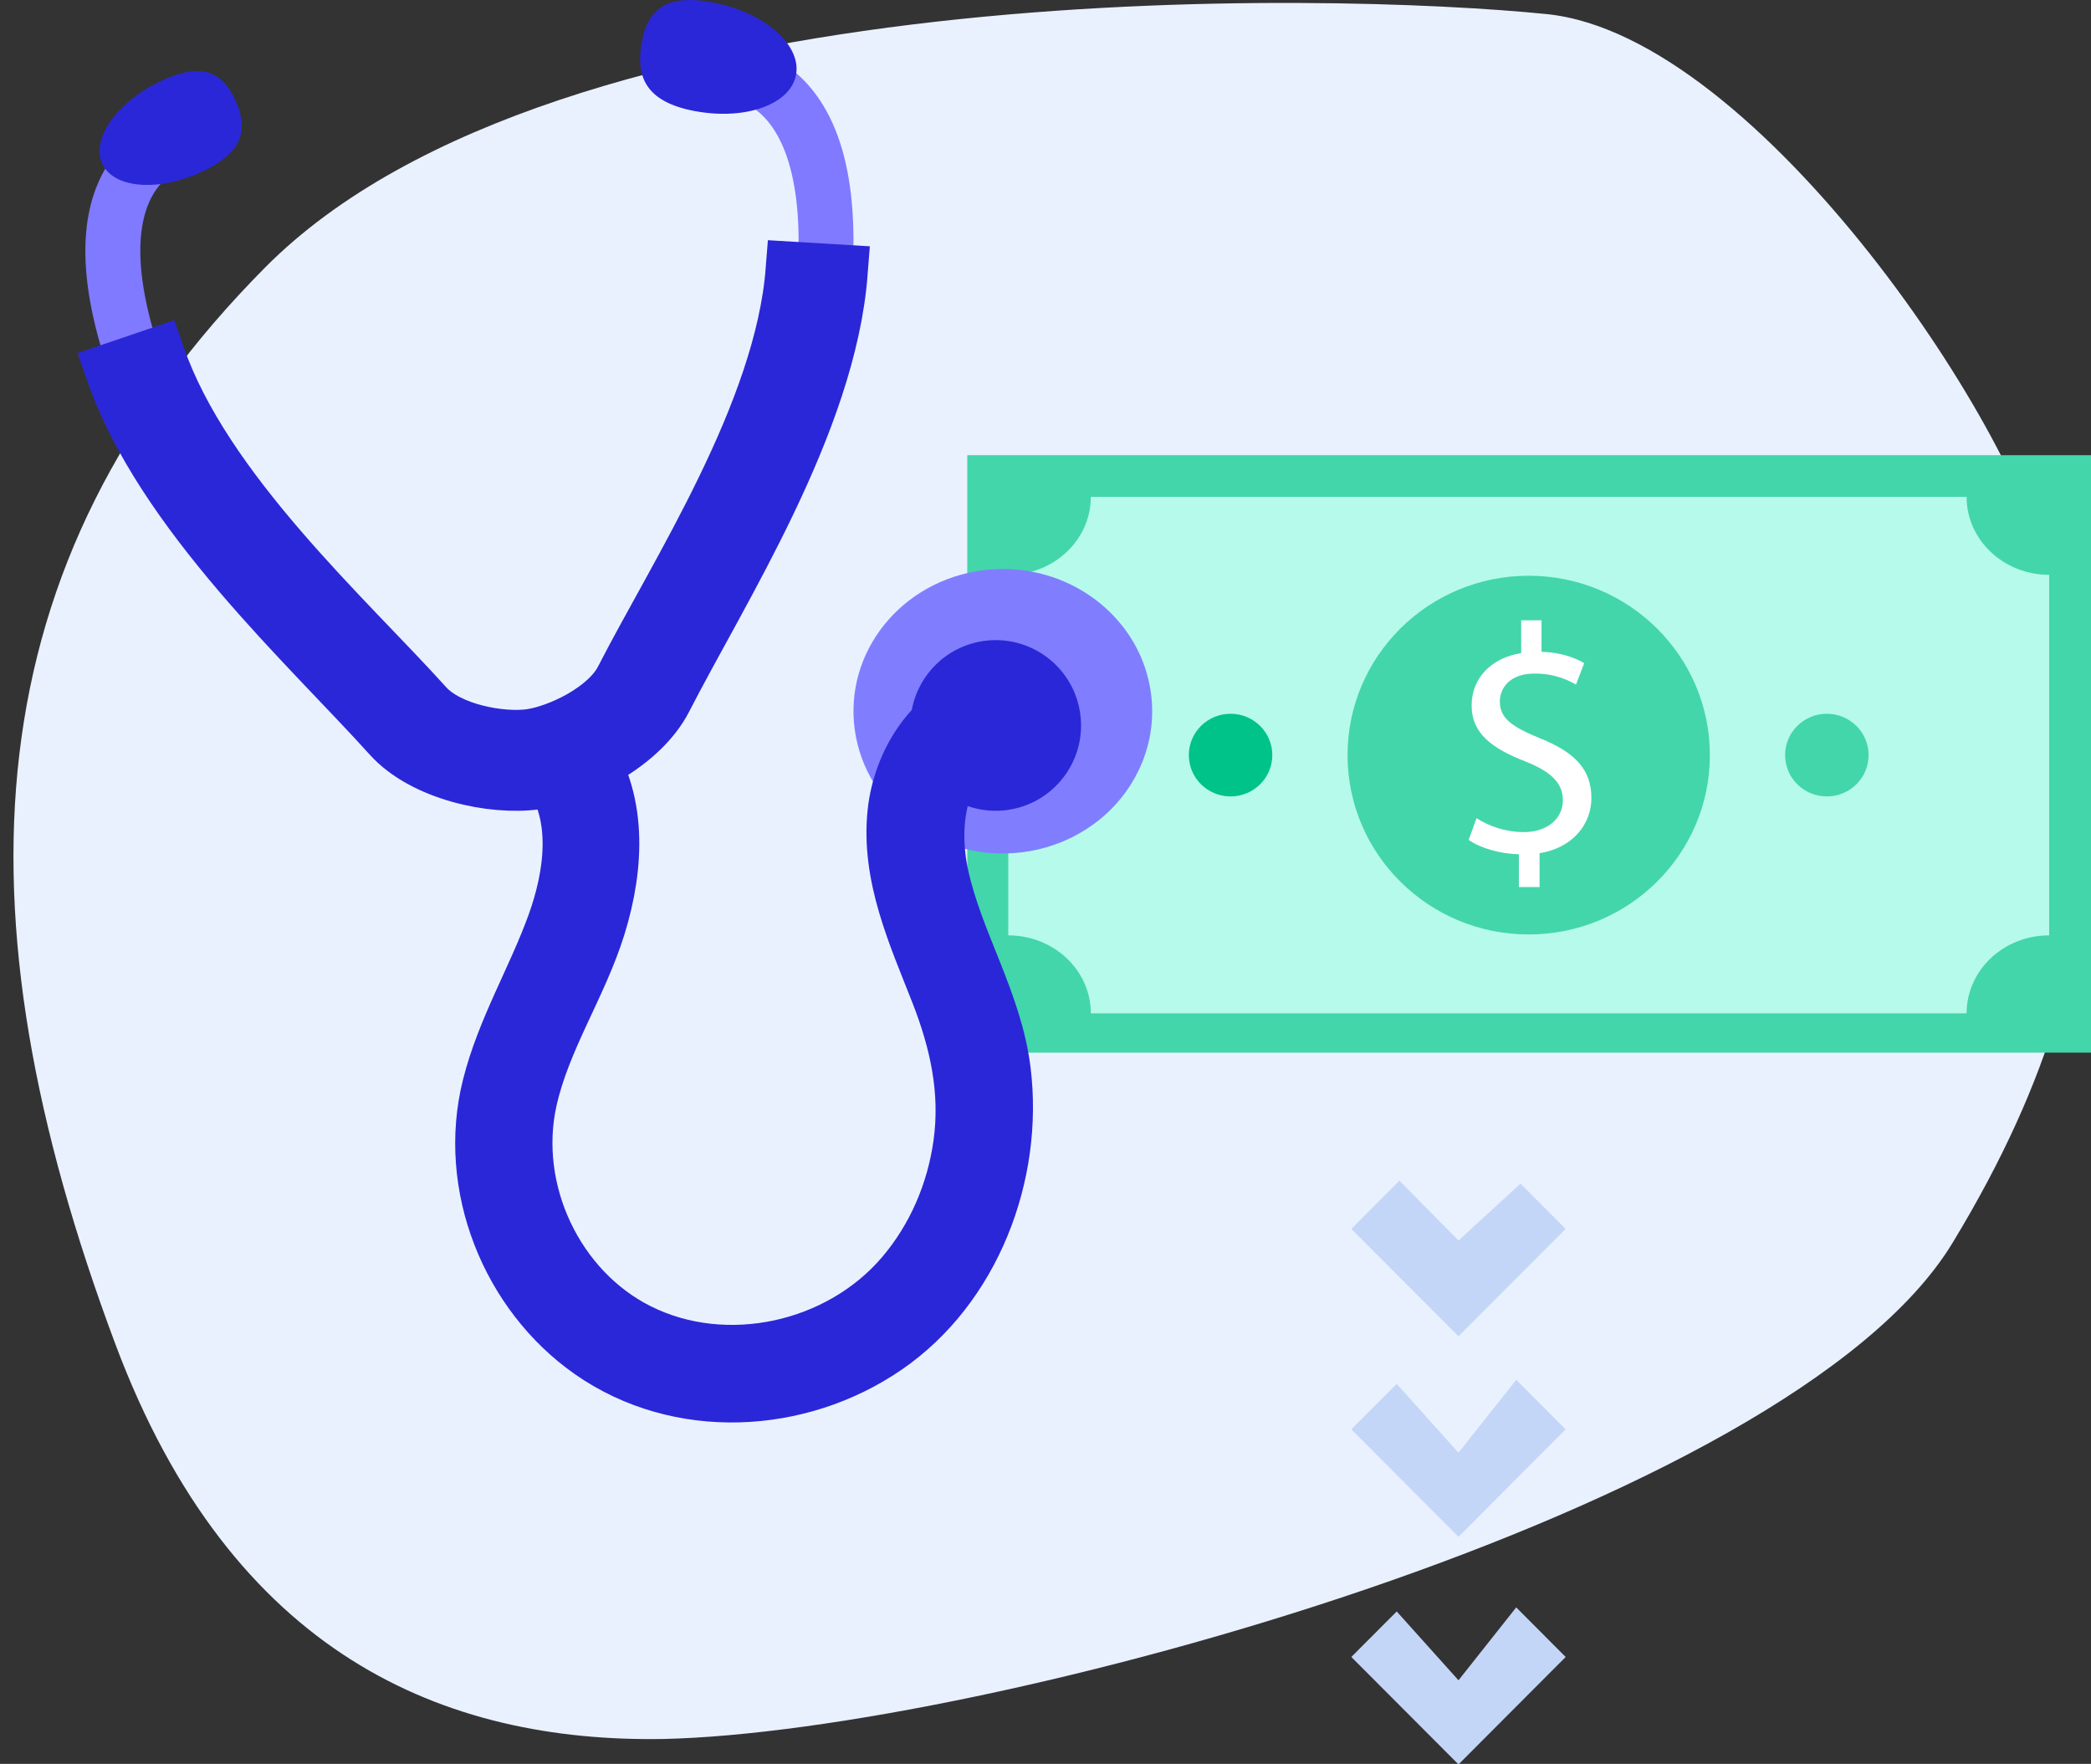 <?xml version="1.0" encoding="UTF-8"?>
<svg width="147px" height="124px" viewBox="0 0 147 124" version="1.1" xmlns="http://www.w3.org/2000/svg" xmlns:xlink="http://www.w3.org/1999/xlink">
    <rect x="0" y="0" width="147" height="124" fill="#333333" stroke="none"/>
    <!-- Generator: Sketch 52.5 (67469) - http://www.bohemiancoding.com/sketch -->
    <title>illust/home/1 copy 2</title>
    <desc>Created with Sketch.</desc>
    <g id="Feb-4-2019" stroke="none" stroke-width="1" fill="none" fill-rule="evenodd">
        <g id="Group-2" transform="translate(-1067, -3716)">
            <g id="illust/home/3" transform="translate(1061, 3695)">
                <path d="M40.799,138.636 C55.663,141.197 109.866,146.465 131.908,127.155 C153.951,107.845 156.94,83.58 147.7,52.398 C141.046,29.945 126.52,22.81 111.169,22.001 C88.816,20.948 31.167,32.383 18.373,50.451 C2.293,73.158 7.722,86.885 8.443,96.55 C9.164,106.215 25.934,136.075 40.799,138.636 Z" id="Fill-1" fill="#E9F1FF" transform="translate(79.801, 81.604) rotate(176) translate(-79.801, -81.604) "></path>
                <g id="Group-13-Copy" stroke-width="1" transform="translate(74, 53)">
                    <polygon id="Fill-1" fill="#43D6AA" points="0 42 79 42 79 0 0 0"></polygon>
                    <g id="Group-12" transform="translate(2.756, 2.739)">
                        <path d="M5.931,36.499 L67.498,36.499 C67.498,33.472 70.097,31.017 73.304,31.017 L73.304,5.672 C70.097,5.672 67.498,3.218 67.498,0.19 L5.931,0.19 C5.931,3.218 3.331,5.672 0.125,5.672 L0.125,31.017 C3.331,31.017 5.931,33.472 5.931,36.499" id="Fill-2" fill="#B6FAEB"></path>
                        <path d="M36.714,30.953 C43.748,30.953 49.45,25.308 49.45,18.345 C49.45,11.381 43.748,5.736 36.714,5.736 C29.681,5.736 23.979,11.381 23.979,18.345 C23.979,25.308 29.681,30.953 36.714,30.953" id="Fill-4" fill="#43D6AA"></path>
                        <path d="M57.674,21.25 C59.294,21.25 60.608,19.949 60.608,18.345 C60.608,16.74 59.294,15.439 57.674,15.439 C56.053,15.439 54.739,16.74 54.739,18.345 C54.739,19.949 56.053,21.25 57.674,21.25" id="Fill-6" fill="#43D6AA"></path>
                        <path d="M15.755,21.25 C14.134,21.25 12.82,19.949 12.82,18.345 C12.82,16.74 14.134,15.439 15.755,15.439 C17.375,15.439 18.689,16.74 18.689,18.345 C18.689,19.949 17.375,21.25 15.755,21.25" id="Fill-8" fill="#00C389"></path>
                        <path d="M36.023,27.619 L36.023,25.312 C34.685,25.289 33.301,24.877 32.493,24.307 L33.047,22.776 C33.878,23.325 35.078,23.758 36.369,23.758 C38.008,23.758 39.115,22.822 39.115,21.52 C39.115,20.264 38.215,19.487 36.508,18.802 C34.155,17.888 32.701,16.838 32.701,14.851 C32.701,12.955 34.062,11.516 36.185,11.173 L36.185,8.866 L37.615,8.866 L37.615,11.082 C39,11.128 39.945,11.493 40.615,11.881 L40.038,13.389 C39.553,13.114 38.607,12.612 37.131,12.612 C35.354,12.612 34.685,13.663 34.685,14.577 C34.685,15.764 35.539,16.358 37.546,17.18 C39.922,18.139 41.122,19.327 41.122,21.36 C41.122,23.165 39.853,24.855 37.477,25.243 L37.477,27.619 L36.023,27.619 Z" id="Fill-10" fill="#FFFFFF"></path>
                    </g>
                </g>
                <g id="Group-18" stroke-width="1" transform="translate(13, 21)">
                    <g id="Group-3" transform="translate(55, 43)"></g>
                    <path d="M73.909,48.695 C73.885,48.524 73.857,48.354 73.825,48.187 C73.76,47.851 73.678,47.522 73.58,47.2 C73.286,46.236 72.847,45.338 72.288,44.526 C72.06,44.193 71.809,43.877 71.542,43.575 C71.375,43.385 71.202,43.2 71.021,43.023 C69.394,41.434 67.227,40.375 64.849,40.083 C64.481,40.038 64.108,40.01 63.731,40.002 C63.203,39.992 62.668,40.019 62.13,40.087 C56.381,40.807 52.334,45.83 53.091,51.305 C53.848,56.78 59.121,60.634 64.87,59.913 C65.23,59.868 65.582,59.806 65.927,59.729 C66.703,59.554 67.439,59.297 68.131,58.973 C68.565,58.77 68.981,58.54 69.377,58.285 C69.582,58.153 69.781,58.015 69.975,57.871 C70.026,57.832 70.078,57.793 70.13,57.753 C70.362,57.573 70.586,57.384 70.8,57.186 C70.808,57.178 70.817,57.171 70.826,57.163 C71.733,56.32 72.473,55.325 73.012,54.229 C73.413,53.412 73.702,52.539 73.86,51.63 C73.911,51.33 73.951,51.026 73.974,50.719 C73.986,50.554 73.994,50.387 73.998,50.22 C74.009,49.718 73.98,49.208 73.909,48.695" id="Fill-1" fill="#807EFF"></path>
                    <path d="M31.608,54.182 C33.896,57.285 33.275,61.57 32.044,64.981 C30.65,68.843 28.497,72.371 27.49,76.383 C25.744,83.335 28.795,90.942 34.58,94.979 C40.737,99.275 49.139,98.83 55.238,94.653 C61.328,90.483 64.365,82.587 63.464,75.282 C62.865,70.418 60.12,66.274 59.098,61.545 C58.293,57.82 58.926,52.907 63.147,51.733 C63.886,51.527 64.169,50.493 63.9,49.845 C63.571,49.05 62.785,48.873 62.044,49.079 C58.577,50.044 56.366,53.619 55.989,57.105 C55.507,61.574 57.424,65.722 59.006,69.762 C60.36,73.222 61.126,76.689 60.613,80.418 C60.144,83.827 58.752,87.072 56.531,89.677 C52.045,94.939 44.048,96.704 37.876,93.629 C32.05,90.726 28.742,83.729 30.168,77.316 C31.127,73 33.702,69.27 34.998,65.071 C36.291,60.884 36.561,56.099 33.846,52.416 C32.753,50.932 30.513,52.695 31.608,54.182" id="Fill-4" stroke="#2A27D8" stroke-width="4" fill="#2A27D8"></path>
                    <path d="M30.967,53.922 C28.139,54.287 23.521,53.378 21.32,51.037 C15.59,44.942 5.292,36.037 1.853,26.539 C-0.689,19.52 -0.615,14.369 2.072,11.23 C5.037,7.767 5.769,9.574 5.978,9.593 L5.752,11.114 C5.71,11.11 5.823,9.584 3.506,12.305 C1.283,14.916 1.319,19.64 3.611,25.967 C6.954,35.2 17.101,43.911 22.723,49.89 C24.538,51.821 28.502,52.501 30.738,52.212 C32.973,51.924 36.622,50.26 37.867,47.934 C41.72,40.731 49.223,29.74 50.017,19.974 C50.562,13.27 49.346,8.695 46.501,6.742 C43.527,4.7 44.071,6.155 44.032,6.169 L43.41,4.758 C43.608,4.687 43.838,2.755 47.615,5.348 C51.039,7.698 52.469,12.655 51.866,20.08 C51.049,30.127 43.452,41.343 39.524,48.686 C38.016,51.506 33.795,53.557 30.967,53.922" id="Fill-8" stroke="#7F7AFF" stroke-width="2" fill="#807EFF"></path>
                    <path d="M68.948,50.217 C69.381,53.502 67.068,56.515 63.783,56.948 C60.498,57.38 57.485,55.068 57.052,51.783 C56.62,48.498 58.932,45.485 62.217,45.052 C65.502,44.619 68.515,46.932 68.948,50.217" id="Fill-6" fill="#2A27D8"></path>
                    <path d="M38.08,3.178 C37.76,5.293 38.279,7.152 41.878,7.815 C45.478,8.478 48.655,7.301 48.974,5.186 C49.293,3.07 46.634,0.817 43.035,0.154 C39.435,-0.51 38.399,1.062 38.08,3.178" id="Fill-11" fill="#2A27D8"></path>
                    <path d="M9.571,7.103 C10.356,8.87 10.323,10.616 7.22,12.063 C4.116,13.511 0.964,13.252 0.179,11.485 C-0.607,9.718 1.272,7.112 4.375,5.664 C7.479,4.216 8.786,5.336 9.571,7.103" id="Fill-14" fill="#2A27D8"></path>
                    <path d="M30.648,54.913 C27.612,55.322 22.809,54.301 20.473,51.706 C14.739,45.338 4.452,36.025 1,26.069 L4.019,25.043 C7.306,34.523 17.335,43.489 22.881,49.649 C24.534,51.485 28.263,52.116 30.255,51.847 C32.246,51.579 35.689,49.98 36.822,47.769 C40.623,40.348 48.045,29.029 48.825,19 L52,19.19 C51.181,29.723 43.597,41.446 39.668,49.117 C38.067,52.243 33.685,54.503 30.648,54.913" id="Fill-16" stroke="#2A27D8" stroke-width="4" fill="#2A27D8"></path>
                </g>
                <polygon id="Fill-89" fill="#C4D6F7" points="108.534 114.944 101 107.392 104.383 104 108.534 108.205 112.893 104.209 116.068 107.392"></polygon>
                <polygon id="Fill-91" fill="#C4D6F7" points="108.534 129.038 101 121.485 104.191 118.286 108.534 123.124 112.592 118 116.068 121.485"></polygon>
                <polygon id="Fill-91-Copy" fill="#C4D6F7" points="108.534 145.038 101 137.485 104.191 134.286 108.534 139.124 112.592 134 116.068 137.485"></polygon>
            </g>
        </g>
    </g>
</svg>